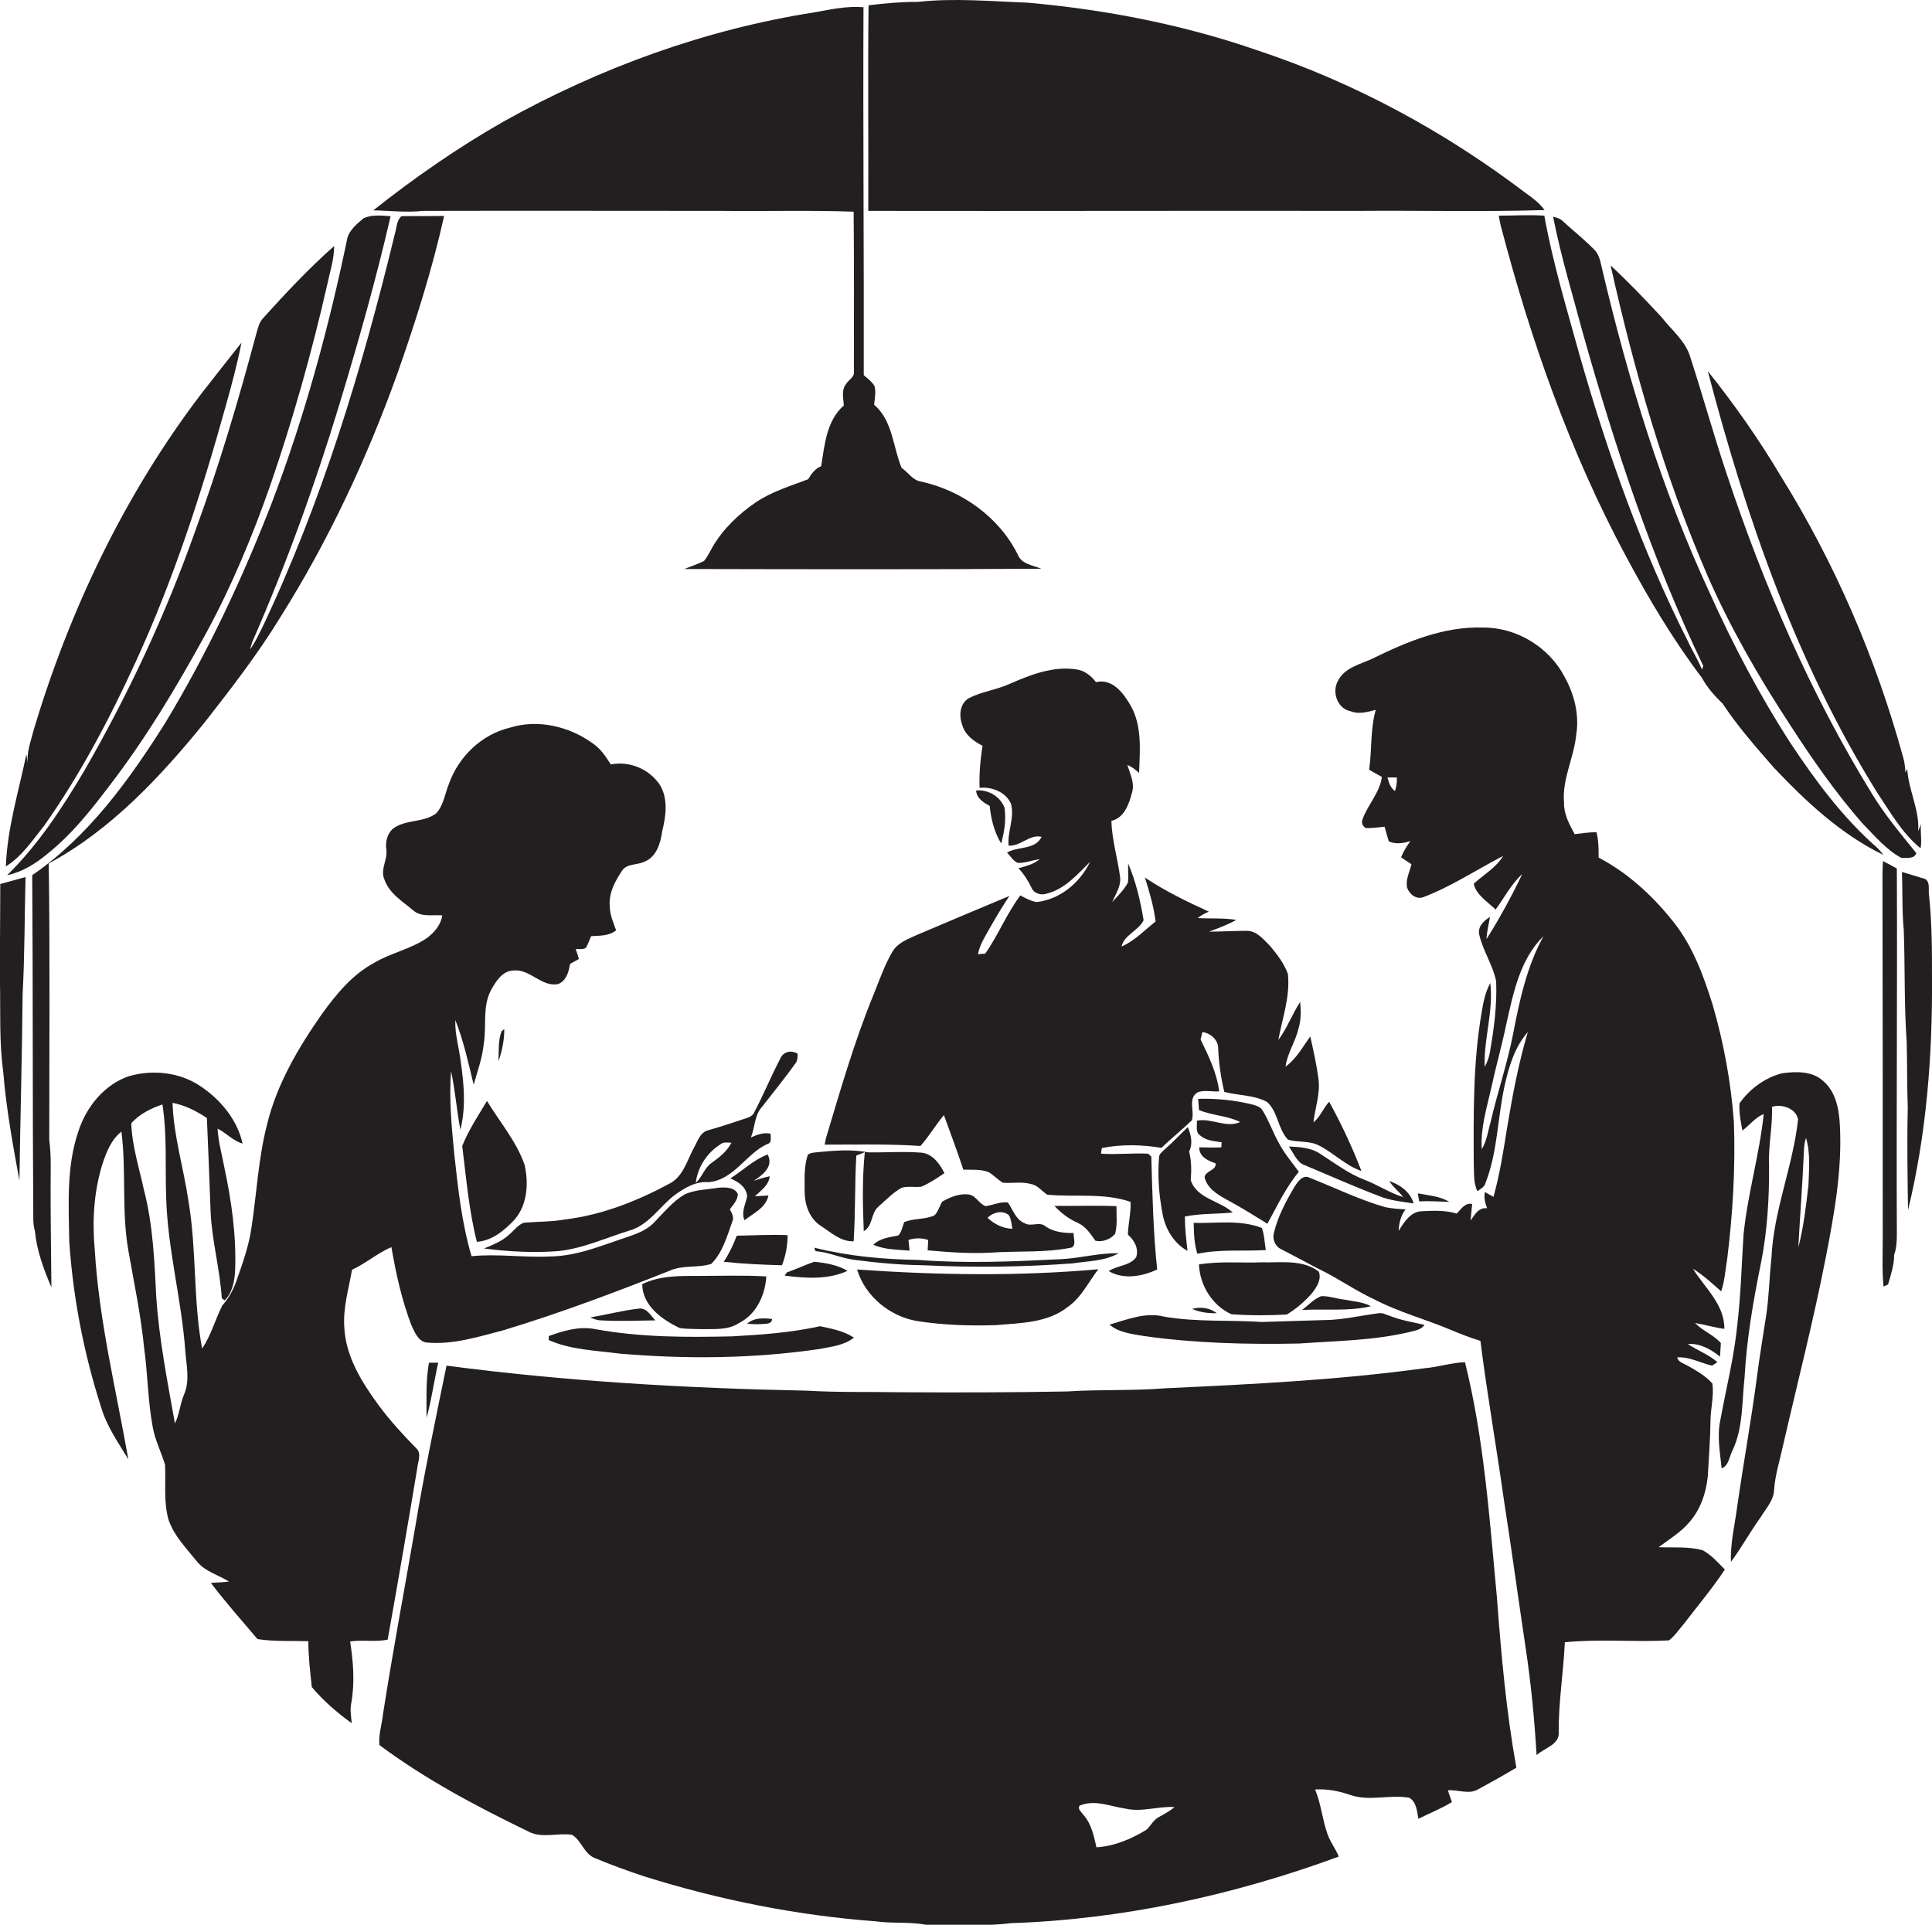 <?xml version="1.0" encoding="utf-8"?>
<!-- Generator: Adobe Illustrator 19.2.0, SVG Export Plug-In . SVG Version: 6.00 Build 0)  -->
<svg version="1.1" id="Layer_1" xmlns="http://www.w3.org/2000/svg" xmlns:xlink="http://www.w3.org/1999/xlink" x="0px" y="0px"
	 viewBox="0 0 725.6 722.9" enable-background="new 0 0 725.6 722.9" xml:space="preserve">
<g>
	<path fill="#231F20" d="M326.1,79.2c61.3,0.1,122.5-0.1,183.8,0c23.4-0.2,46.8,0.4,70.2-0.3c-1.9-2.6-4.5-4.6-7.1-6.4
		C542.6,49.4,508.7,31,472.5,19c-27.9-9.7-57.2-15.4-86.6-18c-13.7-0.5-27.4-1.8-41.1-0.3c-6.2,0-12.4,0.5-18.6,1.3
		C325.9,27.7,326.2,53.5,326.1,79.2z"/>
	<path fill="#231F20" d="M158.9,79.2c37.3-0.1,74.7,0,112,0c16.6,0.2,33.2-0.3,49.7,0.3c0.2,20,0.1,40,0.1,60c0.3,2.2-2.1,3.2-3,4.8
		c-1.8,2.3-0.9,5.4-0.8,8c-6.5,5.7-7.2,14.8-8.5,22.8c-2.3,0.9-3.7,2.9-4.9,4.9c-6.6,2.5-13.5,4.6-19.4,8.5
		c-6.5,4.4-12.3,9.9-16.3,16.6c-1.1,1.9-2,3.9-3.4,5.6c-2.4,1.2-4.9,2-7.4,3c44.7,0.1,89.4,0.2,134.1-0.1c-3.2-1.3-7.5-1.7-8.9-5.4
		c-7-14-20.9-23.9-36.1-27.3c-3.3-0.4-5-3.5-7.5-5.2c-3.3-8-3.3-17.7-10.3-23.7c0.2-2.4,0.8-4.8,0.1-7.1c-1-1.6-2.6-2.8-4-4
		c0.1-46-0.3-92.1-0.1-138.2c-6.2-0.5-12.2,0.8-18.2,1.9c-41.1,6.4-80.7,20.8-116.9,41c-17.2,9.8-33.5,21.1-49,33.4
		C146.3,79.1,152.6,79.9,158.9,79.2z"/>
	<path fill="#231F20" d="M639.7,250.1c-0.1,0.3-0.4,1-0.5,1.4c-1.5-3.8-3.7-7.2-5.4-10.9c-17.2-34.1-30-70.3-40.5-107
		c-4.8-17.4-10.1-34.8-13.3-52.6c-5.7-0.4-11.4,0-17.1,0c0.2,1.2,0.4,2.4,0.7,3.6c11.2,42.9,26,85.1,47,124.2
		c8.5,15.9,17.7,31.4,28.6,45.8c2,3.7,4.8,6.8,7.8,9.7c5.6,8.5,12.4,16.2,19.1,23.9c12.1,12.8,25.3,25.2,41.3,32.9
		c-0.8-0.9-1.5-1.9-2.4-2.7c-12.9-11.3-23.2-25.2-32.6-39.4c-11.5-17.8-21.4-36.6-30.1-55.9c-18.1-38.9-30.7-80.1-40.5-121.7
		c-0.7-2.7-1-5.7-3.1-7.7c-3.6-3.7-7.7-6.9-11.5-10.4c-1-1.1-2.5-1.6-3.9-1.9c2.9,14.8,7.3,29.2,11.2,43.8
		C606.5,167.8,620.5,210.1,639.7,250.1z"/>
	<path fill="#231F20" d="M31.7,289.4c-8.3,14-17.3,27.8-29,39.3c5.7-1.2,10.8-4.4,15.2-8.1c8.9-7.1,16.1-16.1,22.9-25.1
		c13.9-18,25.6-37.6,36.5-57.5c9.7-17.8,17.5-36.6,24.2-55.7c8.5-24.7,15.6-49.9,21.4-75.4c1-4.8,2.6-9.5,2.6-14.5
		c-9.5,8.4-18.2,17.7-26.7,27.1c-1.5,1.6-1.9,3.7-2.5,5.7c-6.7,25-14,49.8-22.9,74C62.4,230.4,48.3,260.6,31.7,289.4z"/>
	<path fill="#231F20" d="M719.7,320.4c-5.8-7.2-11.8-14.3-16.6-22.2c-23.2-37.7-40.8-78.6-54.7-120.5c-4.8-14.3-8.8-28.9-13.5-43.3
		c-1.7-6.2-7-10.3-10.8-15.2c-6.2-6.7-12.5-13.3-19.2-19.5c8.9,39.9,20.3,79.4,36.6,117c8.5,19.3,19.1,37.7,30.7,55.4
		c8.4,13,17.3,25.8,27.5,37.4c4.5,4.5,8.7,9.7,14.4,12.7C716.1,322.2,719.1,322.6,719.7,320.4z"/>
	<path fill="#231F20" d="M16.6,310.1c13.6-19.3,24.6-40.2,34.4-61.6c14.2-30.9,24.7-63.3,33.8-96.1c2.2-7.8,4.3-15.7,5.9-23.7
		c-5.1,6.4-10.2,12.9-15.2,19.3c-28.6,37.6-49.3,80.9-62.8,126c-1.1,4.4-2.9,8.7-2.2,13.3c-0.2-1.3-0.4-2.7-0.6-4
		c-2.9,14-7.2,27.8-7.7,42.1C8.2,321.7,12.2,315.6,16.6,310.1z"/>
	<path fill="#231F20" d="M721.3,318.6c0.6-3-0.2-6.1,0.2-9.1c-0.4,0.9-0.7,1.8-1.1,2.7c0.6-8.1-3.7-15.5-4.1-23.5
		c-0.2,0.5-0.4,0.9-0.7,1.4c-0.1-2-0.3-4-0.9-5.9c-10.2-37.1-25.6-72.8-45.9-105.4c-8.2-13.8-17.4-26.9-27.4-39.4
		c14.4,55,33.3,109.6,63.5,158.1C709.8,304.8,714.3,312.9,721.3,318.6z"/>
	<path fill="#231F20" d="M639.4,582.2c-5.4-1.4-11-0.9-16.5-1.1c3.9-2.9,8.2-5.5,11.4-9.2c4.3-4.8,6.5-11.2,7.1-17.5
		c0.4-6.8,0.9-13.6,1-20.5c0-4.8,1.4-9.6,0.7-14.3c-2.6-2.9-6.1-4.9-9.5-6.8c-1.4-0.8-3.3-1.2-3.7-3c4.6-0.3,8.7,2.1,13.1,3.1
		c0.5-0.3,1.5-1,2-1.3c-3.3-2.9-7.5-4.4-11.1-6.8c4.6-0.4,8.6,2,12.1,4.7c0.1-1.7,0.2-3.4,0.3-5.1c-2.8-3.1-6.8-4.5-9.7-7.5
		c3.7,0.6,7.3,1.7,11,2.2c0.2-9-7.3-15.4-11.8-22.6c3.9,2.4,7.2,5.5,10.6,8.5c1.4-4,1.6-8.2,2.3-12.3c2.1-17,3.1-34.2,2.5-51.3
		c-1.1-14.9-3.8-29.7-8-44.1c-3.6-11.5-7.9-23.1-15.8-32.4c-7.5-9.2-16.5-17.3-27-22.8c0-3.2,0-6.4-0.8-9.5
		c-2.8-0.1-5.5,0.4-8.2,0.7c-2-3.7-4.1-7.5-4-11.8c-0.8-8.9,3.8-17,4.6-25.7c1.2-7.5-0.8-15.2-4.5-21.8c-5.8-11-18-18.4-30.5-18.3
		c-14.6-0.5-28.4,5.2-41.2,11.5c-4.7,2.3-10.9,3.4-13.4,8.7c-2.2,4.1-0.1,10.3,4.8,11.2c3.1,1.3,6.4,0.3,9.5-0.5
		c-2.1,7.3-1.4,15-2.5,22.5c1.6,0.9,3.1,1.8,4.8,2.7c-0.8,5.9-5.2,10.3-7.2,15.7c-0.6,1.4-0.2,2.6,1.1,3.5c2.4,0.1,4.8-0.3,7.1-0.5
		c0.5,1.8,1,3.6,1.6,5.5c2.6,1.2,5.5,0.7,8.1-0.1c-1.4,1.9-2.6,3.9-3.5,6.1c1.3,0.9,2.6,1.7,3.9,2.6c-0.7,2.9-2.3,5.8-1.6,8.9
		c0.9,2.4,3.5,4.5,6.2,3.4c10.5-4,19.9-10.3,29.8-15.4c-2.6,4.4-7.3,7-11,10.4c0.8,4.1,5.2,6.8,8.2,9.7c3.3-4.4,5.8-9.5,10-13.3
		c-4,8.4-8.5,16.6-13.4,24.4c0.1-2.8,0.8-5.5,1.3-8.3c-2.4,1.4-4.8,3.8-4,6.8c1.4,6,5.1,11.3,6.3,17.3c0.4,8.9-0.8,17.8-2.3,26.5
		c-0.3,2-1,3.9-2,5.7c-0.4-10.6,3.4-20.9,2.1-31.5c-1.8,3.3-2.6,7.1-3.2,10.8c-3.3,19-3.1,38.3-3,57.5c0.2,3.3-0.2,6.8,1.4,9.9
		c1.1-0.9,2.6-1.5,3-3.1c4.6-11.7,4.5-24.4,7.2-36.6c1.6-7.2,3.8-14.5,8.7-20.1c-3.5,11.8-5.8,24-7.8,36.1
		c-1.4,8.7-2.7,17.3-5.1,25.8c-1.1-0.6-2.2-1.2-3.2-1.8c-0.5,2.1,0.1,4.2,0.8,6.1c-3.2-0.4-4.6,2.4-6.2,4.6c0.2-2.1,0.4-4.1,0.6-6.2
		c-2.7-0.6-4.2,2-5.8,3.6c-4.2-1.3-8.6-1.1-12.9-0.9c-4.3,0-6.9,4.1-8.9,7.4c0.1-2.9,0.8-5.8,2.6-8.1c-2.5-0.1-5.1-0.3-7.6-0.8
		c-9.8-2.8-18.9-7.3-28.3-11c-2.6-1.5-4.6,1.4-5.8,3.3c-3.2,5.4-6.2,11-7.7,17.1c-0.8,2.6,0.4,5.4,2.9,6.5c4.7,2.4,9.2,4.9,13.9,7.3
		c7.1,3.4,13.5,8,20.6,11.3c9.3,4.9,19.6,7.6,29.3,11.7c3.5,1.5,7.2,2.9,10.8,4c2.5,19.9,6,39.7,8.8,59.6
		c2.9,18.6,5.4,37.2,8.2,55.8c2,13.3,3.3,26.7,4.1,40.2c2.8-2.7,8.7-3.9,8.3-8.6c-0.1-11.3,1.8-22.5,2.3-33.8
		c13-1.3,26.1,0,39.1-0.7c2.2-1.7,3.8-4.1,5.6-6.2c5.2-6.8,10.7-13.3,15.4-20.4C645.1,586.7,642.6,583.9,639.4,582.2z M523.9,297.1
		c-1.7-1.2-2.3-3.2-2.8-5.1c1.2,0,2.4,0,3.5,0C524.7,293.7,524.5,295.4,523.9,297.1z M568.3,388.2c-2.2,11.3-5.9,22.1-8.5,33.3
		c-1,3.4-1.4,7.1-3.3,10.1c-0.5-7.7,1.8-15.2,3.5-22.7c1.8-8.3,4.1-16.4,5.8-24.6c2.6-11.5,5.1-24.1,13.9-32.7
		C573.5,362.8,570.7,375.6,568.3,388.2z"/>
	<path fill="#231F20" d="M493.3,421.5c0.6-5.4,2.6-10.7,1.9-16.1c-0.7-5.4-1.9-10.8-3.1-16.1c-2.9,3.9-5.2,8.4-9.3,11.3
		c0.7-5.1,3.8-9.5,4.9-14.4c1-3.2,0.9-6.6,0.6-9.9c-3,4.6-4.9,9.9-8.2,14.3c1.5-8.2,4.5-16.3,3.6-24.8c-1.4-3.9-4-7.3-6.6-10.4
		c-2.5-2.5-5.1-5.9-9-5.8c-4.7,0-9.3,0.3-14,0.3c3.5-1.3,7-2.6,10.2-4.4c-4.8-0.8-9.7-0.4-14.5-0.7c1.3-1,2.7-1.8,4.2-2.4
		c-8.3-3.8-16.5-7.8-24-12.8c1.7,5.4,3.3,10.8,4,16.5c-4.2,3.3-7.9,7.3-12.8,9.4c1.1-4.5,6.4-5.9,8.3-9.9
		c-1.2-7.3-2.9-14.5-5.8-21.3c-0.1,2.4,0.2,4.8-0.1,7.2c-1.5,2.8-3.8,5-5.9,7.3c1.3-3,3.3-5.9,3-9.2c-0.9-7.1-3.1-14.1-3.3-21.3
		c4.9-1.1,6.7-6.5,7.8-10.8c1-3.5-0.8-6.9-1.8-10.2c1.7,0.7,3.1,1.8,4.4,3c0.3-8.4,1.2-17.5-3.1-25.2c-2.7-4.7-6.9-10.4-13.1-8.9
		c-1.8-2.4-4.3-4.4-7.4-4.8c-8.7-1.3-17.1,2-24.9,5.4c-5,2.3-10.5,2.9-15.4,5.4c-3.5,2-3.8,6.7-2.5,10.1c1,3.7,4.3,6.1,7.6,7.8
		c-0.8,5.2-1.3,10.5-1.1,15.8c4.6-0.5,9.9,1.6,11.8,6c1.4,5.3-1.4,10.4-0.9,15.7c4.6,0.3,7.9-4.4,12.4-3.3c-2.5,5-8.9,3.5-13,5.9
		c1.3,1.3,2.3,3.2,4.1,3.9c2.8,0.1,5.5-1.1,8.2-1.4c-2.3,1.9-5.2,2.6-8,3.4c2,2.1,3.6,4.6,4.9,7.3c0.9,2.2,3.6,3,5.8,2.2
		c6.8-1.7,11.4-7.2,16.2-11.9c-3.8,7.8-11.2,14.1-20.1,15.1c-2.2-0.4-4.2-1.5-6.1-2.5c-5.1,6.8-8.3,14.9-13.2,21.9
		c-0.7,0-2,0.1-2.7,0.2c0.6-3.5,2.6-6.5,4.3-9.6c2.4-4.2,4.8-8.3,7.5-12.3c-11.7,4.9-23.4,9.8-35.1,14.8c-3.2,1.5-6.9,2.8-8.8,6.1
		c-3.1,5.2-5,11-7.3,16.6c-7.1,17.4-12.3,35.5-17.7,53.5c-0.1,0.6-0.4,1.8-0.5,2.4c12,0,24-0.3,36,0.5c3.2-3.6,5.7-7.9,8.8-11.6
		c2.5,6.8,5,13.6,7.3,20.5c3.2,0.1,6.6-0.3,9.6,1c1.8,1.1,3.3,2.7,5.2,3.9c3.5,0.3,7.1-0.5,10.6,0.5c2.5,0.4,4.1,2.7,6.1,4
		c10.4,1,21.2-0.8,31.3,2.7c0.2,4.1-0.9,8.2-1,12.3c2.4,2.1,4.2,5.2,3.1,8.5c-2.4,3.3-7.1,3-10.3,5.2c5.6,3.3,12.6,2,18.2-0.6
		c-1.5-14.1-1.8-28.3-2.2-42.4c-0.3-0.3-0.9-0.8-1.2-1.1c-5.9-0.3-11.8,0.4-17.7,0c0.1-0.5,0.2-1.6,0.3-2.1c7.3-1.5,15-1.3,22.4-0.1
		c3.7-3.5,7.7-6.8,11.4-10.3c1.2-3.4-1.7-8.3,2.3-10.6c2.5-0.9,5.4-0.1,8-0.3c-0.9-7-4-13.3-7-19.5c0.2-0.7,0.5-2.1,0.7-2.8
		c2.9,0.4,5.8,2.8,5.9,5.9c0.2,5.6,1,11.1,2.3,16.6c5.3,1.4,11.2,1.1,16.1,3.8c4.1,3.7,4,10.1,7.8,14.1c3.8,1.2,8.2,0.3,11.8,2.3
		c5.5,2.8,9.9,7.5,15.8,9.5c-3.4-8.9-7.5-17.6-12.1-26C496.9,416.2,495.9,419.5,493.3,421.5z"/>
	<path fill="#231F20" d="M156.7,551.5c0.2-2.5,1.8-5.6-0.4-7.6c-5-5.1-9.8-10.3-14-16c-6.4-8.7-12.5-18.4-13-29.5
		c-0.5-7.3,1.7-14.4,2.9-21.5c5.2-2.4,9.6-6.3,14.8-8.5c1.7,9.9,3.9,19.9,7.5,29.3c1.2,2.5,2.4,5.8,5.4,6.5c10,1,19.6-2.1,29.2-4.6
		c21.2-6.4,41.8-14.2,62.3-22.3c5-2.3,10.6-1,15.7-2.6c4.3-4.2,5.9-10.3,7.9-15.8c0.8-1.6-0.1-3.3-0.9-4.7c1.3-1.8,3-3.5,3-5.8
		c-1.4-2.7-4.9-2.5-7.4-2.3c-4.2,0.7-8.7,0.7-12.6,2.5c-4.5,2.7-7.9,6.9-11.5,10.6c-3.2,3.3-7.7,4.6-11.8,6
		c-8.8,3-17.7,6.6-27.2,6.7c-9.8,0.5-19.7-1.1-29.5-0.1c-3.7-12.5-5.1-25.6-6.5-38.5c-1-10.3-2-20.7-1.2-31c1.6,7.3,2.1,14.7,3.5,22
		c2.1-8.2,1.4-16.8,0.2-25.1c-0.6-5.4-2.3-10.6-2.1-16.1c3.1,7.8,4.9,16.1,6.9,24.3c1.4-5.1,3.3-10.1,3.8-15.5
		c1.1-6.7-0.6-13.8,2.7-20c1.8-3.3,4.3-7.3,8.4-7.4c6.3-0.7,10.5,6.3,16.8,5.1c3.1-1.2,4-4.6,4.5-7.6c1.1-0.6,2.2-1.2,3.3-1.8
		c-0.3-1.3-0.7-2.5-1.2-3.7c1.3-0.2,2.8,0.3,3.9-0.6c0.8-1.4,1.3-2.9,1.9-4.3c3.2-0.2,6.7,0,9.4-2.2c-1.1-3-2.4-5.9-2.4-9.2
		c-0.4-4.8,2-9.2,4.5-13c1.8-3,5.8-2.2,8.6-3.6c4.5-1.8,6-7,6.6-11.4c1.4-5.6,2.3-12.1-0.8-17.3c-3.9-6-11.4-9.2-18.5-7.8
		c-1.9-3-3.9-6-6.9-8c-8.8-6.3-20.5-9.1-31-5.8c-10.6,2.5-19.3,10.9-22.9,21.1c-1.5,3.7-2,8.1-4.8,11.1c-4.8,3.6-11.5,2.1-16.3,5.8
		c-2.2,2-2.8,5.1-2.4,7.9c0.5,3.7-2.3,7.3-0.8,10.9c1.8,5.5,7,8.5,11.1,12c3,2.4,7.1,1.4,10.7,1.7c-0.5,3.5-2.9,6.3-5.6,8.4
		c-6.2,4.3-13.9,5.7-20.3,9.6c-8,4.4-13.9,11.6-19.2,18.9c-8.9,12.7-17,26.4-20.7,41.6c-3.3,12.8-3.9,26.1-5.9,39.1
		c-1,6.7-3.3,13.1-5.5,19.4c-1.2,3.5-3,6.8-5.4,9.5c-2.7,5.3-4.2,11.2-7.6,16.2c-3.4-18.3-2-37-5.1-55.3c-1.8-12.4-5.6-24.5-6-37
		c4.7,0.9,9,3.1,12.9,5.7c0.5,11.8,1,23.5,1.4,35.3c0.5,10.9,3.5,21.5,4.2,32.4c0.3,0.2,0.8,0.6,1.1,0.8c2.9-2.9,3.7-7.3,3.9-11.2
		c0.5-12.9-1.3-25.9-4-38.5c-0.9-4.9-2.3-9.8-2.6-14.8c3.3,1.6,5.8,4.6,9.4,5.6c-2-9.1-8.5-16.8-16.2-21.8c-7.6-5-17.5-6-26.2-3.6
		c-9.5,3.1-16.3,11.6-19.3,20.9c-4.5,13.2-3.6,27.4-3.4,41.1c1.4,21.2,5.5,42.3,12,62.5c2.1,7.1,6.4,13.2,10.2,19.5
		c-4.6-26.1-11-52-12.6-78.5c-1-10.9-0.4-22,2.9-32.5c1.5-4.5,3.3-9.1,7.1-12.1c1.9,14.8,0,29.9,2.6,44.6
		c2.1,12.1,4.7,24.2,5.9,36.4c1.4,10,1.4,20.2,3.3,30.2c0.9,4.8,3.2,9.3,4.6,14c0.3,6.9-0.6,13.9,1.3,20.6
		c2.1,6.1,6.7,10.7,10.7,15.7c3.1,3.8,8,5,12,7.5c-2.3,0.3-4.5,0.3-6.8,0.5c5.5,7.3,11.6,14.1,17.5,21.1c6.3,1,12.7,0.6,19.1,0.8
		c0,5.8,0.7,11.5,1.3,17.2c4.3,5.2,9.6,9.7,15,13.6c-0.2-2.5-0.7-4.9-0.2-7.4c1.4-7.7,0.8-15.6-0.4-23.3c4.7-0.7,9.5,0.3,14.1-0.7
		C149.4,594.6,153.1,573.1,156.7,551.5z M69.1,523.8c-1.5,3.5-1.7,7.4-3.4,10.8c-2.8-15.7-5.9-31.3-7-47.3
		c-0.7-13.5-1.2-27.1-4.6-40.2c-1.8-8.4-4.5-16.6-4.8-25.2c3-3.5,7.4-5.6,11.7-7.1c1.8,11.5,1,23.1,1.4,34.7
		c0.5,19.5,5.8,38.5,7.2,58C70,512.8,71.4,518.6,69.1,523.8z"/>
	<path fill="#231F20" d="M376,316.8c1.2-4.3,1.9-8.8,1.3-13.3c-1.5-4.3-6.2-7.1-10.7-6.6c0.2,3,2.8,4.5,5.1,5.8
		C372.2,307.6,373.4,312.5,376,316.8z"/>
	<path fill="#231F20" d="M712.4,326.2c-0.7-0.4-2.2-1.2-2.9-1.6c-0.8-0.4-1.6-0.8-2.3-1.2c-0.1,1.6-0.2,3.3-0.2,4.9
		c0.1,45.7,0.1,91.4,0.1,137c0,6-0.3,11.9,0.3,17.9c0.4-0.2,1.3-0.6,1.7-0.8c1.1-3.7,2.3-7.4,2.3-11.2c0.9-2.5,1-5.2,1-7.8
		C712.2,417.7,712.6,371.9,712.4,326.2z"/>
	<path fill="#231F20" d="M0,369.4c0.2,11-0.3,22.1,1.2,33c1.1,13.8,3.6,27.4,6.1,41c0.3-23.4,1-46.7,1.2-70.1
		c0.8-14.6,0.7-29.3,1.1-43.9c-3.1,0.9-6.3,1.7-9.5,2.6C0.1,344.6-0.1,357,0,369.4z"/>
	<path fill="#231F20" d="M209.5,469.9c9.3-0.9,18-5,26.8-7.7c7.3-2,11.3-8.9,17-13.3c3.7-2.7,8-5.3,12.8-4.9
		c9.5-0.8,14-10.6,22-14.3c1.9-0.4,1.3-2.4,1.3-3.9c-2.6-0.6-5.1,0.4-7.4,1.4c1.6-3.8,1.3-8.4,4.2-11.5c4.2-5.4,8.6-10.8,12.6-16.4
		c0.8-1,0.7-2.3,0.8-3.5c-2.3-1.5-5.4-0.9-6.5,1.7c-3.5,6.6-6.3,13.6-9.8,20.2c-0.5,1.2-1.6,1.8-2.8,2.2c-4.8,1.6-9.6,3.2-14.5,4.6
		c-3.1,0.7-4,4.2-5.4,6.6c-2.5,4.6-3.9,10.4-8.7,13.2c-12.4,6.7-25.6,12-39.7,13.7c-5,0.9-10.2,0.8-15.3,1.2c-2.4,0.7-3.8,3-5.7,4.5
		c-2.6,2.5-6.1,3.8-9.4,5.2C191,470.1,200.3,470.6,209.5,469.9z M270.4,429.9c1.2-1.1,2.8-0.8,4.3-0.7c-1.7,3.3-4.6,5.5-7.5,7.6
		c-2.7,1.9-3.5,5.3-5.9,7.5C262,438.4,265.5,433,270.4,429.9z"/>
	<path fill="#231F20" d="M684.5,405.8c-4.1-3.6-10.1-3.4-15.2-2.7c-6.4,1.6-12.2,5.9-16,11.3c-0.2,3.4,0.4,6.8,1.1,10.2
		c2.7-2,4.8-4.9,8-6.2c-1.6,15.3-6.1,30.2-7.6,45.5c-0.7,11.2-1,22.4-2.3,33.5c-1.2,12.2-4.2,24-6.4,36c-1.3,6-0.1,12.1,0.5,18.1
		c2.8-1.1,2.9-4.7,4.2-7c3.9-8.5,3.4-18,4.4-27.1c0.8-14.6,3.3-29,6.2-43.2c2.4-12.1,3.1-24.5,3-36.8c-0.3-7.3,1.4-14.5,1.1-21.7
		c3.7-1.2,9,0.6,9.8,4.7c-1.9,17.6-9.2,34.2-10,52c-0.8,7.3-0.9,14.6-2,21.8c-1.2,7.8-2.5,15.5-3.5,23.3c-2.1,16-5,31.9-7.3,47.9
		c-0.9,7.1-2.7,14.1-2.4,21.2c4-5.4,7.2-11.3,11.1-16.7c2-3.3,5-6.4,5.1-10.4c0.4-5.7,2.2-11.2,3.4-16.8c5.4-23.5,11.4-46.8,16-70.4
		c3.2-16.4,6.2-33,5.3-49.7C690.7,416.4,689.4,409.8,684.5,405.8z M679.2,445.1c-0.9,7.8-1.8,15.7-3.8,23.4
		c0.6-11.4,1.5-22.8,2-34.2c0.1-2.3,0.1-4.7,0.9-6.9C680,433.2,679.4,439.2,679.2,445.1z"/>
	<path fill="#231F20" d="M480.2,429.1c-2.2-3.9-3.6-8.2-6-12c-0.7-1.3-2.2-1.8-3.6-2.2c-6.7-1.7-13.7-2.4-20.6-2.2
		c0.1,1.4,0.2,2.8,0.3,4.2c5,2.1,10.6,2.1,15.5,4.5c-5.3,2.4-10.8-1.6-16.3-0.5c0.2,1.9-0.7,4.3,1.3,5.6c2.2,1.9,5.2,2.1,8,2.5
		c0,0.5-0.1,1.5-0.1,1.9c-2.8,0.2-5.5,0-8.3,0c-0.1,3.5,3.3,5.1,6.1,6c0.6,2.6-3.9,2.8-4.1,5.3c1,4.1,4.8,6.4,8.2,8.3
		c5.3,2.8,10.3,6,15.4,9.1c3.7-6.7,6.9-13.6,11.8-19.5C485.3,436.6,482.3,433.2,480.2,429.1z"/>
	<path fill="#231F20" d="M173.6,430.4c1.5,12,2.5,24.2,5.5,36c5.8-0.4,10.5-4.4,14.3-8.5c4.7-5.6,5.2-13.6,3.6-20.5
		c-3.1-8.8-9.3-16-14.1-23.9C179.6,419,176,424.4,173.6,430.4z"/>
	<path fill="#231F20" d="M446.1,423.3c-2.9,2.8-5.7,5.8-8.8,8.5c-0.8,0.8-2,1.6-2,2.9c-0.6,7,0,14.2,1.3,21.1c1,5.6,4.2,11.2,9.4,14
		c-0.5-4.3-1-8.6-1-12.9c5.9-1.2,12-0.9,18-1.5c-4.9-4.5-13.6-5.2-15.8-12.2c0.3-3.6,0.3-7.1-0.6-10.7
		C448.1,429.5,447.3,426.2,446.1,423.3z"/>
	<path fill="#231F20" d="M495.9,433.4c-3.5-2.4-7.8-2.6-11.8-2.8c1.5,2.2,2.6,5,4.9,6.6c9.6,4,19.2,8.3,28.9,12
		c4.1,1.7,8.6,2.1,13,2.8c-1.2-4.3-5.1-7.1-9.1-8.4c1.4,2.3,3.6,3.9,5.2,6c-5.2-1.6-9.7-4.7-14.8-6.6
		C506.3,440.7,501.2,436.8,495.9,433.4z"/>
	<path fill="#231F20" d="M345.9,432.9c-6.6-0.5-13.2,0-19.8-0.1c-6.2-1.2-12.5-0.7-18.7-0.1c-1.3,0.2-2.9,0.1-4,1
		c-1.5,4.4-1.2,9.2-1.2,13.8c0,4.8,1.7,10,5.9,12.8c3.9,2.5,7.6,6.1,12.5,5.9c0.7-10.7,0.4-21.5,1-32.2c1.1-0.4,2.1-0.8,3.2-1.3
		c-1,9.9-0.8,19.8-0.4,29.7c3.5-1.9,2.6-6.8,5.5-9.2c2.8-2.5,5.4-5.2,8.7-7.1c2.4-0.7,4.9-0.1,7.4-0.4c3.1-1.3,5.9-3.2,8.7-5.1
		C352.9,437,350.1,433.2,345.9,432.9z"/>
	<path fill="#231F20" d="M280.6,449.4c-0.6,2.9-2.3,5.9-1,8.9c3.3-2.6,8.1-4.7,9-9.3c-1.7,0.1-3.4,0.2-5.1,0.3
		c2.3-2.2,5.2-4.1,5.6-7.5c-2.1,0.4-4,1-6,1.7c3.3-2.2,7.6-5.4,5.2-9.9c-5.3,2-9.3,6-14,9C277.2,443.8,280.4,445.8,280.6,449.4z"/>
	<path fill="#231F20" d="M384.8,459.4c-3.3-1.3-4.4-5.1-6.3-7.8c-2.9-0.3-5.6,1-8.3,1.4c-2.5-0.8-3.7-4.1-6.5-4.4
		c-3.4-0.4-6.9,1-9.8,2.7c-1.1,1.7-1.5,3.8-3,5.2c-3.6,1.6-7.7,1-11.3,2.5c-0.7,1.7-0.9,3.6-2.2,5c-3.3,0.7-6.8,1-9.4,3.5
		c4.3,1.9,9,1.8,13.6,2.2c-0.1-1.3-0.3-2.7-0.4-4c2.4-0.8,5-0.8,7.4,0c-0.1,1.3-0.1,2.6-0.2,3.9c8.8,0.8,17.6,1.4,26.5,0.7
		c8.9-0.4,18,0.1,26.8-1.6c2.9-0.2,1.4-3.8,1.5-5.6c-3.7,0-7.4-0.3-10.5-2.5C390.4,458.6,387.2,460.9,384.8,459.4z M370.9,457.4
		c2-2.1,5.7-3,8-1c0.9,1.5,1,3.4,1.3,5.1C376.7,461.4,373.5,459.8,370.9,457.4z"/>
	<path fill="#231F20" d="M411.4,466c2.6,0.6,5.7-0.5,7.4-2.6c0.9-3.4,0.5-6.9,0.5-10.4c-7.8-0.3-15.5,0-23.3-0.1
		c2.5,2.7,5.4,4.9,8.8,6.4C407.9,460.7,409.6,463.5,411.4,466z"/>
	<path fill="#231F20" d="M473.9,461.2c-8.1-3.2-17.1-1.7-25.6-1.9c0.1,3.9,0.2,7.9,1.4,11.6c8.4-1.8,17.1-0.9,25.7-1.4
		C474.9,466.7,474.9,463.8,473.9,461.2z"/>
	<path fill="#231F20" d="M271.8,473.9c7.3,0.8,14.6,1.1,21.9,1.3c1.4-3.6,2.1-7.4,2.1-11.3c-6.4-0.3-12.7,0.1-19.1,0.2
		C275.4,467.6,273.8,470.9,271.8,473.9z"/>
	<path fill="#231F20" d="M294.7,479.1c7.8,1,16.3,1.6,23.6-1.8c-3.7-2.2-8.2-3-12.5-3.4c-3.5,1.2-6.8,2.8-10.3,4
		C295.3,478.2,294.9,478.8,294.7,479.1z"/>
	<path fill="#231F20" d="M473.9,474.1c-7.8,0.3-15.8-0.5-23.6,0.8c0.3,7.8,5,15.5,12.2,18.7c6.9,0.5,13.9,0.5,20.8,0.1
		c3.6-2.2,6.9-5,9.6-8.2c1.7-2.2,3.5-5.1,2.4-7.9C489.2,472.9,481,474.3,473.9,474.1z"/>
	<path fill="#231F20" d="M321.9,476.8c3,10.1,12.5,17.8,22.8,19.4c9.7,1.5,19.5,1.8,29.2,1.5c9.3-0.8,19.6-0.8,27.2-6.9
		c5.1-3.6,7.7-9.3,11.4-14.1C382.4,479.4,352,478.9,321.9,476.8z"/>
	<path fill="#231F20" d="M262.9,479.2c-7.3,0-15-0.2-21.7,3.1c0.1,8.1,7.4,13.3,14.1,16.5c2.8,0.4,5.7,0.3,8.6,0.4
		c4.6-0.1,9.5,0.4,13.5-2.2c6.6-3.3,10-10.5,10.4-17.6C279.5,478.9,271.2,479.2,262.9,479.2z"/>
	<path fill="#231F20" d="M496.2,486.8c-2.8,1.1-4.8,3.4-7.2,5.2c8.6-0.5,17.4,0.6,25.9-1.4c-3.1-1.7-6.7-1.8-10-2.5
		C502,487.8,499.1,486.7,496.2,486.8z"/>
	<path fill="#231F20" d="M239.8,491.5c-6.1,0.7-12.1,2.3-18.1,3.3c1.3,0.6,2.7,1.1,4.1,1.1c6.8,0.4,13.5,0.1,20.3,0
		C244.4,494.1,242.8,491,239.8,491.5z"/>
	<path fill="#231F20" d="M416.7,497.5c3.6,3.1,8.6,3.5,13,4.3c19.2,2.7,38.7,3.2,58.2,2.8c14-1,28.1-1.1,41.8-4.4
		c1.9-0.5,4.1-0.8,5.3-2.6c-4.3-1-8.7-1.7-12.8-3.3c-1.4-0.4-2.8-1.3-4.3-1.1c-7,0.9-13.9,2.6-20.9,2.6c-7.7,0.2-15.4,0.5-23.1,0.7
		c-12.2-0.8-24.6,0.1-36.7-2C430.3,492.7,423.3,495.6,416.7,497.5z"/>
	<path fill="#231F20" d="M206.1,501.8c0,0.4,0,1.1,0,1.5c8.3,3.7,17.7,3.9,26.7,5.1c24.9,2.1,50,1.9,74.7-1.7
		c4.5-0.9,9.4-1.3,13.2-4.3c-3.7-2.5-8.4-3.4-12.7-4.3c-10.9,2.4-21.9,3.2-33,3.8c-17.2,0.4-34.5,0.4-51.4-2.7
		C217.5,498,211.6,499.8,206.1,501.8z"/>
	<path fill="#231F20" d="M160.2,532.5c1.9-6.8,2.8-13.8,4.4-20.7c-1.2,0-2.3,0-3.5,0C159.9,518.6,160.2,525.6,160.2,532.5z"/>
	<path fill="#231F20" d="M550.2,511.6c-5.2,0.2-10.2,1.9-15.4,2.3c-32.1,4.4-64.6,6-97,7.5c-12.3,1-24.7,0.4-37,1.2
		c-20.7,0.4-41.3,0.4-62,0.3c-12-0.2-24,0.1-36-0.6c-45.1-0.9-90.3-3.5-135.1-9.4c-4.2,20.5-8.5,40.9-11.9,61.5
		c-4,23.2-8.4,46.4-12,69.7c-0.4,3.7-1.7,7.5-1.3,11.3c17.3,12.9,36.4,23,55.8,32.4c5.1,2.8,11,0.5,16.5,1.3
		c3.6,2.1,4.5,7.1,8.5,8.7c6.2,2.6,12.5,4.9,18.9,7c28.1,8.8,57.2,14.6,86.6,16.8c6.3,0.9,12.7,0.1,19,1.3c10.6,0,21.3,0.7,31.8-0.6
		c42.1-1.4,83.7-10.5,123.2-25c-1.1-2.9-3.2-5.4-4.2-8.4c-2-5.5-2.4-11.4-4.7-16.8c4.6-0.3,9.1,0.6,13.4,2.1c7.1,2.4,14.7-0.3,22,1
		c2.7,1.6,2.9,5.1,3.4,7.9c4.2-2.1,8.6-3.8,12.6-6.3c-0.5-1.5-1.1-2.9-1.5-4.4c3.8-0.3,7.9,1.7,11.4-0.4c4.8-2.6,9.6-5.3,14.3-8.1
		c-3.8-21.1-5.7-42.5-7.3-63.9C559.4,570.3,557.4,540.5,550.2,511.6z M435.5,682.3c-2.2,1-3.2,3.3-4.9,4.9
		c-5.7,3.5-12.1,6.2-18.8,6.6c-1-4.3-1.9-8.9-5-12.3c-0.7-1-2.1-2-1.4-3.3c5.7-2.5,11.7,0.3,17.4,1.1c6.1,1.4,12.2-1,18.3-0.6
		C439.5,680.1,437.5,681.2,435.5,682.3z"/>
	<path fill="#231F20" d="M725.6,367.4c0-10.4,0-20.7-1.1-31c-0.4-2.1,0.6-5-1.5-6.3c-2.9-0.8-5.8-1.8-8.7-2.6
		c0.3,7.3,0,14.6,0.7,21.9c0.5,14,0.1,28,1.1,42c0.2,8.2,0.1,16.5,0.4,24.7c-0.3,12.8-0.1,25.6,0.1,38.4
		C723.5,426.1,725.8,396.6,725.6,367.4z"/>
	<path fill="#231F20" d="M187.2,398.6c1.4-3.9,2.2-8,2.2-12.1c-0.3,0.2-0.8,0.6-1,0.8C187,390.8,187.4,394.8,187.2,398.6z"/>
	<path fill="#231F20" d="M18.5,428.1c0-34.6,0.3-69.2-0.2-103.8c23.4-12.6,41.9-32.5,58.5-52.9c10-12.8,20-25.7,28.5-39.6
		c18-28.6,32.4-59.4,43.8-91.1c6.9-19.6,13.2-39.4,17.7-59.6c-5.3,0.1-10.7,0-16,0.1c-1.9,1.5-1.8,4.4-2.5,6.6
		c-12.3,50.8-27.5,101-50,148.3c-1.4,2.7-2.6,5.4-4.4,7.8c0.2-0.7,0.6-2,0.8-2.7c12.7-29,23.5-58.8,32.7-89.1
		c7.1-23.4,13.8-47,19.3-70.9c-3.4-0.2-7-0.7-10.2,0.8c-2.3,2-5,4.1-6,7.2c-7,33.8-16.1,67.3-28.4,99.6
		c-11.1,28.6-24.2,56.5-40.1,82.8c-13.5,21.4-28.8,42.6-49.9,57.1c0.3,42.9,0.1,85.9,0.4,128.8c0,1.6,0.1,3.2,0.6,4.8
		c0.7,7.4,3.3,14.4,6.2,21.2c-0.1-12.3-0.3-24.6-0.3-37C19,440.3,19.3,434.2,18.5,428.1z"/>
	<path fill="#231F20" d="M544.3,451.4c-3.6-2.2-7.8-2.4-11.8-3.2c0.1,0.8,0.4,2.3,0.5,3C536.8,451,540.6,451.3,544.3,451.4z"/>
	<path fill="#231F20" d="M398.8,472.9c-18,0.9-36,1.7-53.9,0.3c-13.1-0.2-26.3-1.4-39.1-4.6c0.1,0.3,0.4,1,0.5,1.3
		c5.1,0.4,9.7,2.7,14.8,3.3c8.5,1.1,17.1,1.9,25.7,2c18.7,0.9,37.4,0.7,56-0.7c5.8-0.9,12-0.8,17.3-3.8
		C413,470.5,406,472.5,398.8,472.9z"/>
	<path fill="#231F20" d="M457,493.2c-2.7-2-6-2.5-9.3-1.6C450.7,492.9,453.9,493.3,457,493.2z"/>
	<path fill="#231F20" d="M280.6,497.2c1.8,0.1,3.5,0.2,5.3,0.1c1.6-0.2,3.9,0.2,4.1-1.9C286.8,495,283.2,494.8,280.6,497.2z"/>
</g>
</svg>
